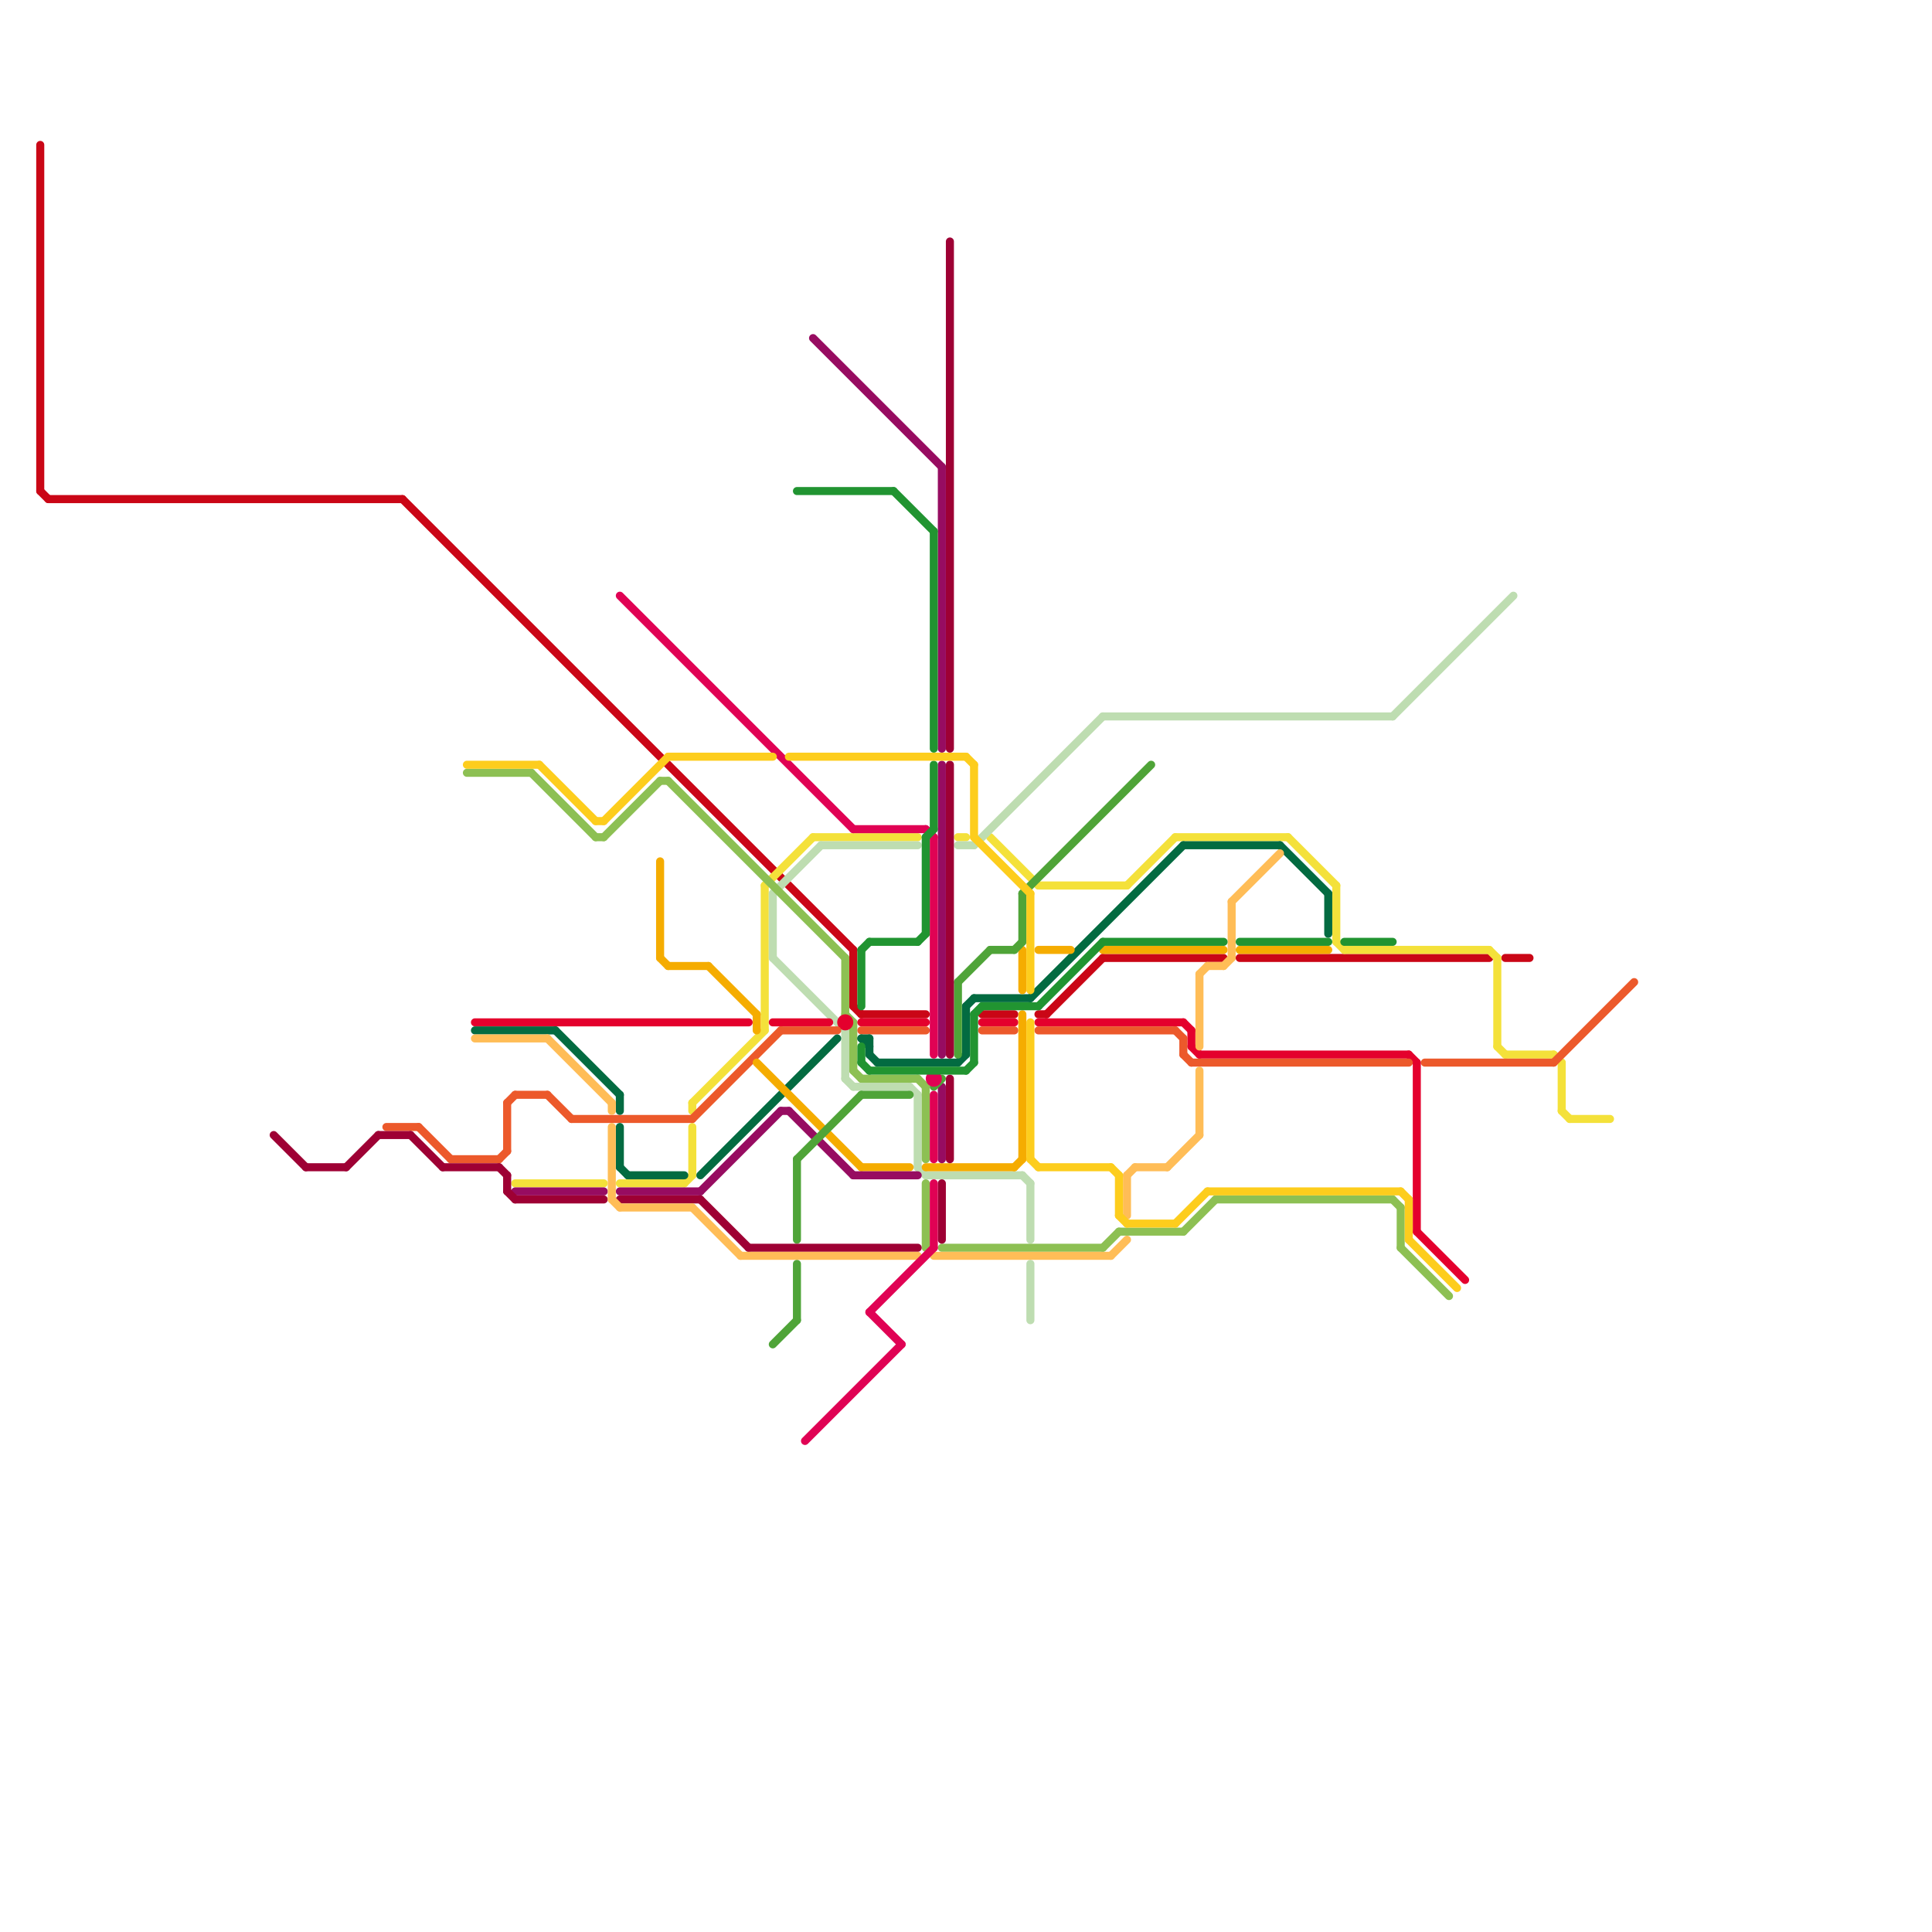 
<svg version="1.1" xmlns="http://www.w3.org/2000/svg" viewBox="0 0 240 240">
<style>line { stroke-width: 1; fill: none; stroke-linecap: round; stroke-linejoin: round; } .c0 { stroke: #ca0616 } .c1 { stroke: #f4e13a } .c2 { stroke: #beddb1 } .c3 { stroke: #8dc053 } .c4 { stroke: #e4002d } .c5 { stroke: #ec592b } .c6 { stroke: #036b41 } .c7 { stroke: #f5ac00 } .c8 { stroke: #970c61 } .c9 { stroke: #4fa438 } .c10 { stroke: #9e0034 } .c11 { stroke: #ffbd57 } .c12 { stroke: #e00254 } .c13 { stroke: #219431 } .c14 { stroke: #fdcd1d }</style><line class="c0" x1="130" y1="126" x2="137" y2="119"/><line class="c0" x1="107" y1="126" x2="115" y2="126"/><line class="c0" x1="50" y1="62" x2="106" y2="118"/><line class="c0" x1="106" y1="125" x2="107" y2="126"/><line class="c0" x1="187" y1="119" x2="190" y2="119"/><line class="c0" x1="106" y1="118" x2="106" y2="125"/><line class="c0" x1="129" y1="126" x2="130" y2="126"/><line class="c0" x1="122" y1="126" x2="126" y2="126"/><line class="c0" x1="6" y1="62" x2="50" y2="62"/><line class="c0" x1="137" y1="119" x2="152" y2="119"/><line class="c0" x1="5" y1="18" x2="5" y2="61"/><line class="c0" x1="5" y1="61" x2="6" y2="62"/><line class="c0" x1="154" y1="119" x2="185" y2="119"/><line class="c1" x1="160" y1="104" x2="166" y2="110"/><line class="c1" x1="167" y1="118" x2="185" y2="118"/><line class="c1" x1="194" y1="132" x2="194" y2="138"/><line class="c1" x1="86" y1="137" x2="95" y2="128"/><line class="c1" x1="86" y1="140" x2="86" y2="146"/><line class="c1" x1="185" y1="118" x2="186" y2="119"/><line class="c1" x1="77" y1="147" x2="85" y2="147"/><line class="c1" x1="129" y1="110" x2="140" y2="110"/><line class="c1" x1="95" y1="110" x2="95" y2="128"/><line class="c1" x1="186" y1="119" x2="186" y2="130"/><line class="c1" x1="194" y1="138" x2="195" y2="139"/><line class="c1" x1="64" y1="147" x2="75" y2="147"/><line class="c1" x1="95" y1="110" x2="101" y2="104"/><line class="c1" x1="195" y1="139" x2="200" y2="139"/><line class="c1" x1="123" y1="104" x2="129" y2="110"/><line class="c1" x1="146" y1="104" x2="160" y2="104"/><line class="c1" x1="166" y1="110" x2="166" y2="117"/><line class="c1" x1="187" y1="131" x2="193" y2="131"/><line class="c1" x1="193" y1="131" x2="194" y2="132"/><line class="c1" x1="140" y1="110" x2="146" y2="104"/><line class="c1" x1="119" y1="104" x2="120" y2="104"/><line class="c1" x1="101" y1="104" x2="114" y2="104"/><line class="c1" x1="166" y1="117" x2="167" y2="118"/><line class="c1" x1="85" y1="147" x2="86" y2="146"/><line class="c1" x1="86" y1="137" x2="86" y2="138"/><line class="c1" x1="186" y1="130" x2="187" y2="131"/><line class="c2" x1="102" y1="105" x2="114" y2="105"/><line class="c2" x1="114" y1="136" x2="114" y2="145"/><line class="c2" x1="119" y1="105" x2="121" y2="105"/><line class="c2" x1="96" y1="119" x2="105" y2="128"/><line class="c2" x1="96" y1="111" x2="96" y2="119"/><line class="c2" x1="127" y1="146" x2="128" y2="147"/><line class="c2" x1="128" y1="147" x2="128" y2="154"/><line class="c2" x1="173" y1="89" x2="188" y2="74"/><line class="c2" x1="128" y1="157" x2="128" y2="164"/><line class="c2" x1="137" y1="89" x2="173" y2="89"/><line class="c2" x1="106" y1="135" x2="113" y2="135"/><line class="c2" x1="105" y1="134" x2="106" y2="135"/><line class="c2" x1="96" y1="111" x2="102" y2="105"/><line class="c2" x1="113" y1="135" x2="114" y2="136"/><line class="c2" x1="114" y1="145" x2="115" y2="146"/><line class="c2" x1="115" y1="146" x2="127" y2="146"/><line class="c2" x1="121" y1="105" x2="137" y2="89"/><line class="c2" x1="105" y1="128" x2="105" y2="134"/><line class="c3" x1="66" y1="96" x2="74" y2="104"/><line class="c3" x1="174" y1="155" x2="180" y2="161"/><line class="c3" x1="115" y1="135" x2="115" y2="144"/><line class="c3" x1="114" y1="134" x2="115" y2="135"/><line class="c3" x1="173" y1="149" x2="174" y2="150"/><line class="c3" x1="117" y1="155" x2="137" y2="155"/><line class="c3" x1="105" y1="119" x2="105" y2="126"/><line class="c3" x1="137" y1="155" x2="139" y2="153"/><line class="c3" x1="174" y1="150" x2="174" y2="155"/><line class="c3" x1="106" y1="133" x2="107" y2="134"/><line class="c3" x1="107" y1="134" x2="114" y2="134"/><line class="c3" x1="151" y1="149" x2="173" y2="149"/><line class="c3" x1="115" y1="147" x2="115" y2="155"/><line class="c3" x1="106" y1="127" x2="106" y2="133"/><line class="c3" x1="83" y1="97" x2="105" y2="119"/><line class="c3" x1="147" y1="153" x2="151" y2="149"/><line class="c3" x1="105" y1="126" x2="106" y2="127"/><line class="c3" x1="82" y1="97" x2="83" y2="97"/><line class="c3" x1="74" y1="104" x2="75" y2="104"/><line class="c3" x1="139" y1="153" x2="147" y2="153"/><line class="c3" x1="58" y1="96" x2="66" y2="96"/><line class="c3" x1="75" y1="104" x2="82" y2="97"/><line class="c4" x1="176" y1="153" x2="182" y2="159"/><line class="c4" x1="96" y1="127" x2="103" y2="127"/><line class="c4" x1="129" y1="127" x2="147" y2="127"/><line class="c4" x1="148" y1="128" x2="148" y2="130"/><line class="c4" x1="107" y1="127" x2="115" y2="127"/><line class="c4" x1="148" y1="130" x2="149" y2="131"/><line class="c4" x1="59" y1="127" x2="93" y2="127"/><line class="c4" x1="147" y1="127" x2="148" y2="128"/><line class="c4" x1="122" y1="127" x2="126" y2="127"/><line class="c4" x1="175" y1="131" x2="176" y2="132"/><line class="c4" x1="149" y1="131" x2="175" y2="131"/><line class="c4" x1="176" y1="132" x2="176" y2="153"/><circle cx="105" cy="127" r="1" fill="#e4002d" /><line class="c5" x1="68" y1="136" x2="71" y2="139"/><line class="c5" x1="52" y1="140" x2="56" y2="144"/><line class="c5" x1="97" y1="128" x2="104" y2="128"/><line class="c5" x1="147" y1="129" x2="147" y2="131"/><line class="c5" x1="122" y1="128" x2="126" y2="128"/><line class="c5" x1="62" y1="144" x2="63" y2="143"/><line class="c5" x1="48" y1="140" x2="52" y2="140"/><line class="c5" x1="148" y1="132" x2="175" y2="132"/><line class="c5" x1="146" y1="128" x2="147" y2="129"/><line class="c5" x1="107" y1="128" x2="115" y2="128"/><line class="c5" x1="177" y1="132" x2="193" y2="132"/><line class="c5" x1="147" y1="131" x2="148" y2="132"/><line class="c5" x1="56" y1="144" x2="62" y2="144"/><line class="c5" x1="64" y1="136" x2="68" y2="136"/><line class="c5" x1="71" y1="139" x2="86" y2="139"/><line class="c5" x1="129" y1="128" x2="146" y2="128"/><line class="c5" x1="63" y1="137" x2="64" y2="136"/><line class="c5" x1="63" y1="137" x2="63" y2="143"/><line class="c5" x1="86" y1="139" x2="97" y2="128"/><line class="c5" x1="193" y1="132" x2="203" y2="122"/><line class="c6" x1="121" y1="124" x2="128" y2="124"/><line class="c6" x1="107" y1="129" x2="108" y2="130"/><line class="c6" x1="147" y1="105" x2="159" y2="105"/><line class="c6" x1="59" y1="128" x2="69" y2="128"/><line class="c6" x1="77" y1="136" x2="77" y2="138"/><line class="c6" x1="120" y1="125" x2="120" y2="131"/><line class="c6" x1="165" y1="111" x2="165" y2="116"/><line class="c6" x1="107" y1="129" x2="108" y2="129"/><line class="c6" x1="77" y1="140" x2="77" y2="145"/><line class="c6" x1="108" y1="131" x2="109" y2="132"/><line class="c6" x1="77" y1="145" x2="78" y2="146"/><line class="c6" x1="128" y1="124" x2="147" y2="105"/><line class="c6" x1="109" y1="132" x2="119" y2="132"/><line class="c6" x1="78" y1="146" x2="85" y2="146"/><line class="c6" x1="87" y1="146" x2="104" y2="129"/><line class="c6" x1="108" y1="129" x2="108" y2="131"/><line class="c6" x1="69" y1="128" x2="77" y2="136"/><line class="c6" x1="159" y1="105" x2="165" y2="111"/><line class="c6" x1="119" y1="132" x2="120" y2="131"/><line class="c6" x1="120" y1="125" x2="121" y2="124"/><line class="c7" x1="83" y1="120" x2="88" y2="120"/><line class="c7" x1="126" y1="145" x2="127" y2="144"/><line class="c7" x1="94" y1="132" x2="107" y2="145"/><line class="c7" x1="137" y1="118" x2="152" y2="118"/><line class="c7" x1="115" y1="145" x2="126" y2="145"/><line class="c7" x1="127" y1="126" x2="127" y2="144"/><line class="c7" x1="127" y1="118" x2="127" y2="123"/><line class="c7" x1="82" y1="119" x2="83" y2="120"/><line class="c7" x1="82" y1="107" x2="82" y2="119"/><line class="c7" x1="94" y1="126" x2="94" y2="128"/><line class="c7" x1="88" y1="120" x2="94" y2="126"/><line class="c7" x1="107" y1="145" x2="113" y2="145"/><line class="c7" x1="154" y1="118" x2="165" y2="118"/><line class="c7" x1="129" y1="118" x2="133" y2="118"/><line class="c8" x1="77" y1="148" x2="87" y2="148"/><line class="c8" x1="117" y1="135" x2="117" y2="144"/><line class="c8" x1="101" y1="42" x2="117" y2="58"/><line class="c8" x1="117" y1="95" x2="117" y2="131"/><line class="c8" x1="98" y1="138" x2="106" y2="146"/><line class="c8" x1="106" y1="146" x2="114" y2="146"/><line class="c8" x1="117" y1="58" x2="117" y2="93"/><line class="c8" x1="97" y1="138" x2="98" y2="138"/><line class="c8" x1="87" y1="148" x2="97" y2="138"/><line class="c8" x1="64" y1="148" x2="75" y2="148"/><line class="c9" x1="99" y1="144" x2="99" y2="154"/><line class="c9" x1="107" y1="136" x2="113" y2="136"/><line class="c9" x1="99" y1="144" x2="107" y2="136"/><line class="c9" x1="119" y1="122" x2="119" y2="131"/><line class="c9" x1="119" y1="122" x2="123" y2="118"/><line class="c9" x1="127" y1="111" x2="143" y2="95"/><line class="c9" x1="127" y1="111" x2="127" y2="117"/><line class="c9" x1="116" y1="135" x2="117" y2="134"/><line class="c9" x1="123" y1="118" x2="126" y2="118"/><line class="c9" x1="126" y1="118" x2="127" y2="117"/><line class="c9" x1="96" y1="167" x2="99" y2="164"/><line class="c9" x1="99" y1="157" x2="99" y2="164"/><line class="c10" x1="55" y1="145" x2="62" y2="145"/><line class="c10" x1="117" y1="147" x2="117" y2="154"/><line class="c10" x1="93" y1="155" x2="114" y2="155"/><line class="c10" x1="63" y1="146" x2="63" y2="148"/><line class="c10" x1="118" y1="95" x2="118" y2="131"/><line class="c10" x1="62" y1="145" x2="63" y2="146"/><line class="c10" x1="43" y1="145" x2="47" y2="141"/><line class="c10" x1="51" y1="141" x2="55" y2="145"/><line class="c10" x1="87" y1="149" x2="93" y2="155"/><line class="c10" x1="118" y1="30" x2="118" y2="93"/><line class="c10" x1="118" y1="134" x2="118" y2="144"/><line class="c10" x1="34" y1="141" x2="38" y2="145"/><line class="c10" x1="47" y1="141" x2="51" y2="141"/><line class="c10" x1="63" y1="148" x2="64" y2="149"/><line class="c10" x1="77" y1="149" x2="87" y2="149"/><line class="c10" x1="64" y1="149" x2="75" y2="149"/><line class="c10" x1="38" y1="145" x2="43" y2="145"/><line class="c11" x1="77" y1="150" x2="86" y2="150"/><line class="c11" x1="138" y1="156" x2="140" y2="154"/><line class="c11" x1="59" y1="129" x2="68" y2="129"/><line class="c11" x1="153" y1="112" x2="153" y2="119"/><line class="c11" x1="150" y1="120" x2="152" y2="120"/><line class="c11" x1="76" y1="149" x2="77" y2="150"/><line class="c11" x1="86" y1="150" x2="92" y2="156"/><line class="c11" x1="149" y1="133" x2="149" y2="141"/><line class="c11" x1="140" y1="146" x2="141" y2="145"/><line class="c11" x1="149" y1="121" x2="150" y2="120"/><line class="c11" x1="76" y1="137" x2="76" y2="138"/><line class="c11" x1="152" y1="120" x2="153" y2="119"/><line class="c11" x1="141" y1="145" x2="145" y2="145"/><line class="c11" x1="149" y1="121" x2="149" y2="130"/><line class="c11" x1="153" y1="112" x2="159" y2="106"/><line class="c11" x1="76" y1="140" x2="76" y2="149"/><line class="c11" x1="145" y1="145" x2="149" y2="141"/><line class="c11" x1="92" y1="156" x2="114" y2="156"/><line class="c11" x1="116" y1="156" x2="138" y2="156"/><line class="c11" x1="140" y1="146" x2="140" y2="151"/><line class="c11" x1="68" y1="129" x2="76" y2="137"/><line class="c12" x1="77" y1="74" x2="106" y2="103"/><line class="c12" x1="115" y1="103" x2="116" y2="104"/><line class="c12" x1="116" y1="104" x2="116" y2="131"/><line class="c12" x1="106" y1="103" x2="115" y2="103"/><line class="c12" x1="108" y1="163" x2="112" y2="167"/><line class="c12" x1="100" y1="179" x2="112" y2="167"/><line class="c12" x1="116" y1="147" x2="116" y2="155"/><line class="c12" x1="116" y1="136" x2="116" y2="144"/><line class="c12" x1="108" y1="163" x2="116" y2="155"/><circle cx="116" cy="134" r="1" fill="#e00254" /><line class="c13" x1="122" y1="125" x2="129" y2="125"/><line class="c13" x1="107" y1="118" x2="107" y2="125"/><line class="c13" x1="108" y1="133" x2="120" y2="133"/><line class="c13" x1="99" y1="61" x2="111" y2="61"/><line class="c13" x1="167" y1="117" x2="173" y2="117"/><line class="c13" x1="107" y1="118" x2="108" y2="117"/><line class="c13" x1="115" y1="104" x2="116" y2="103"/><line class="c13" x1="137" y1="117" x2="152" y2="117"/><line class="c13" x1="108" y1="117" x2="114" y2="117"/><line class="c13" x1="111" y1="61" x2="116" y2="66"/><line class="c13" x1="154" y1="117" x2="165" y2="117"/><line class="c13" x1="116" y1="66" x2="116" y2="93"/><line class="c13" x1="121" y1="126" x2="122" y2="125"/><line class="c13" x1="115" y1="104" x2="115" y2="116"/><line class="c13" x1="129" y1="125" x2="137" y2="117"/><line class="c13" x1="107" y1="132" x2="108" y2="133"/><line class="c13" x1="120" y1="133" x2="121" y2="132"/><line class="c13" x1="121" y1="126" x2="121" y2="132"/><line class="c13" x1="116" y1="95" x2="116" y2="103"/><line class="c13" x1="107" y1="130" x2="107" y2="132"/><line class="c13" x1="114" y1="117" x2="115" y2="116"/><line class="c14" x1="139" y1="146" x2="139" y2="151"/><line class="c14" x1="175" y1="149" x2="175" y2="154"/><line class="c14" x1="138" y1="145" x2="139" y2="146"/><line class="c14" x1="128" y1="144" x2="129" y2="145"/><line class="c14" x1="98" y1="94" x2="120" y2="94"/><line class="c14" x1="120" y1="94" x2="121" y2="95"/><line class="c14" x1="128" y1="127" x2="128" y2="144"/><line class="c14" x1="128" y1="111" x2="128" y2="123"/><line class="c14" x1="75" y1="102" x2="83" y2="94"/><line class="c14" x1="139" y1="151" x2="140" y2="152"/><line class="c14" x1="83" y1="94" x2="96" y2="94"/><line class="c14" x1="121" y1="104" x2="128" y2="111"/><line class="c14" x1="140" y1="152" x2="146" y2="152"/><line class="c14" x1="174" y1="148" x2="175" y2="149"/><line class="c14" x1="121" y1="95" x2="121" y2="104"/><line class="c14" x1="58" y1="95" x2="67" y2="95"/><line class="c14" x1="74" y1="102" x2="75" y2="102"/><line class="c14" x1="129" y1="145" x2="138" y2="145"/><line class="c14" x1="175" y1="154" x2="181" y2="160"/><line class="c14" x1="150" y1="148" x2="174" y2="148"/><line class="c14" x1="146" y1="152" x2="150" y2="148"/><line class="c14" x1="67" y1="95" x2="74" y2="102"/>


</svg>

